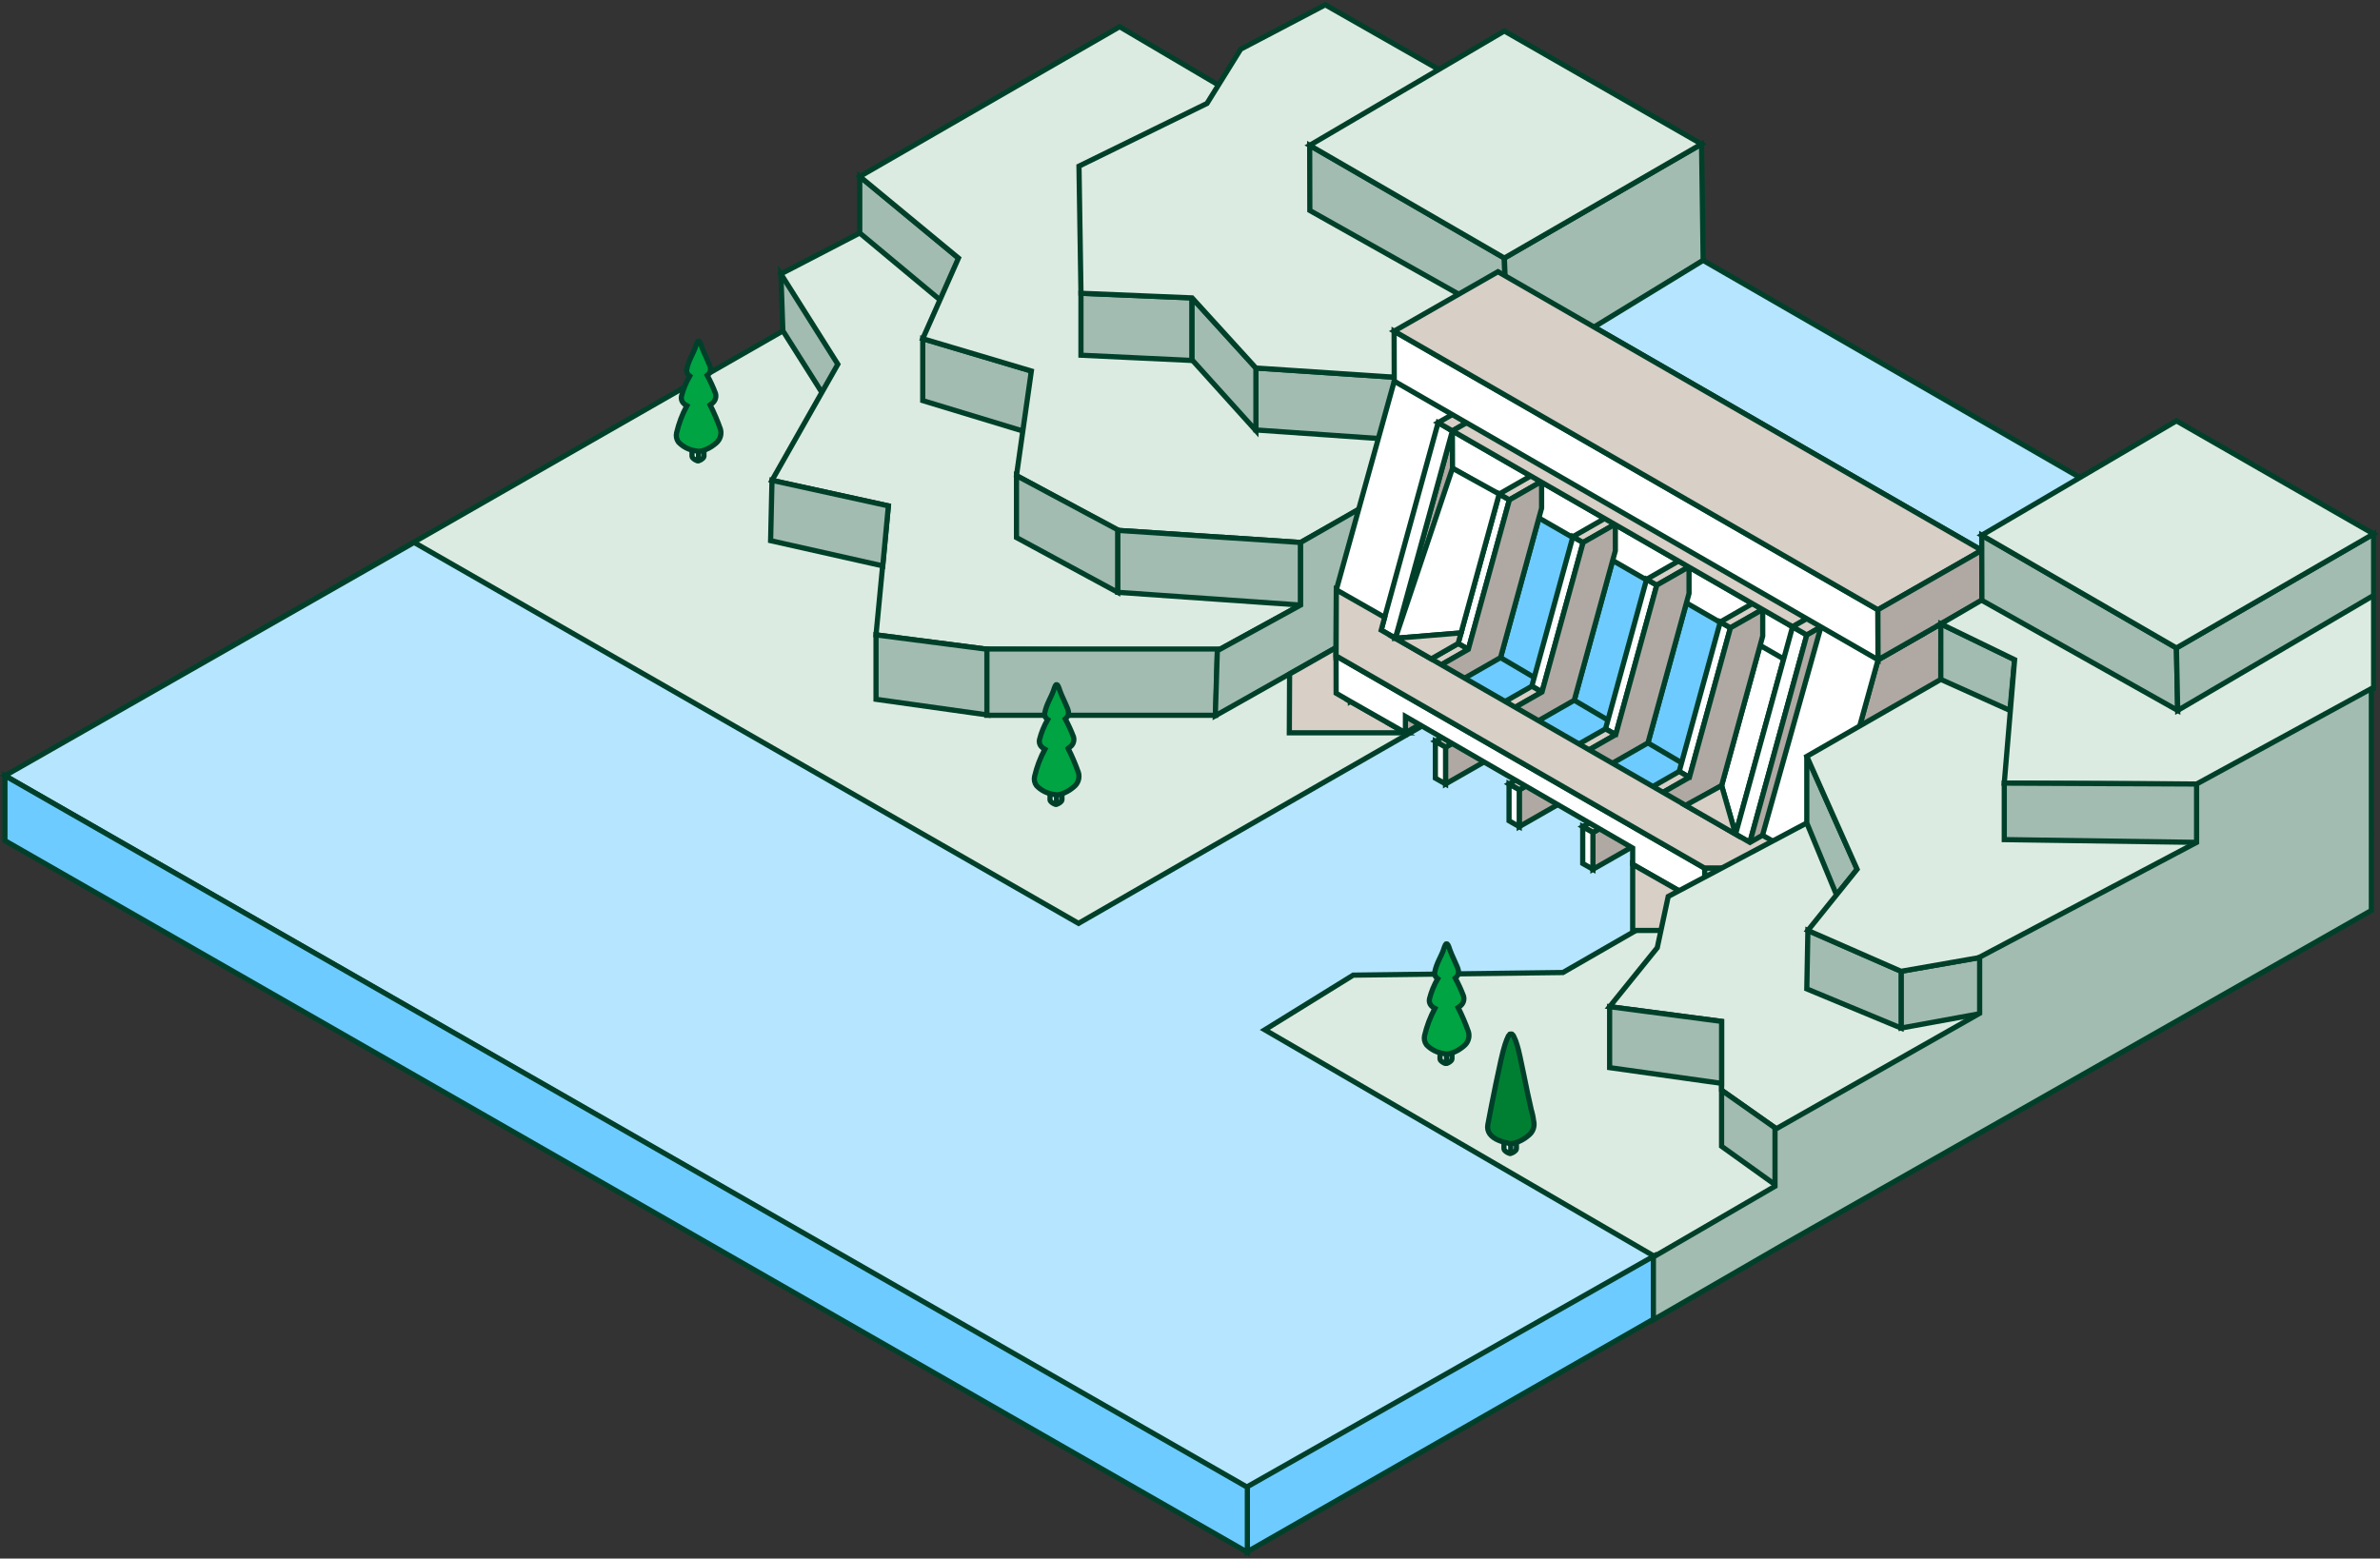 <svg width="229" height="150" viewBox="0 0 229 150" fill="none" xmlns="http://www.w3.org/2000/svg">
<rect x="0" y="0" width="229" height="150" fill="#333333" stroke="none"/>
<g id="Group 47">
<path id="Vector" d="M227.827 81.554L204.719 94.897L126.932 139.444L7.219 70.842L107.728 13.297L127.773 24.703L168.152 47.61L188.538 59.235L227.827 81.554Z" fill="#DCEBE1" stroke="#00402A" stroke-width="0.5" stroke-linecap="round" stroke-line="round"/>
<path id="Vector_2" d="M150.558 61.995C150.15 62.226 117.706 80.823 103.775 88.866L39.842 52.203L0.474 74.653L120.017 143.242L159.301 120.98L121.699 99.111L130.204 93.849L150.383 93.597L177.926 77.73C168.942 72.558 181.077 79.576 150.558 61.995Z" fill="#B6E5FF" stroke="#00402A" stroke-width="0.5" stroke-linecap="round" stroke-line="round"/>
<path id="Vector_3" d="M187.332 83.446V84.809C187.332 84.888 187.192 85.033 187.019 85.132C186.847 85.23 186.707 85.247 186.707 85.168V83.804L187.332 83.446Z" fill="#FFFAF6" stroke="#00402A" stroke-width="0.5" stroke-linecap="round" stroke-line="round"/>
<path id="Vector_4" d="M186.808 83.804V85.168C186.808 85.247 186.667 85.23 186.494 85.132C186.322 85.033 186.182 84.888 186.182 84.809V83.446L186.808 83.804Z" fill="#FFFAF6" stroke="#00402A" stroke-width="0.5" stroke-linecap="round" stroke-line="round"/>
<path id="Vector_5" d="M184.696 82.544C184.908 81.632 185.241 80.752 185.685 79.926C185.543 79.852 185.417 79.75 185.315 79.627C185.244 79.539 185.196 79.437 185.17 79.327C185.145 79.217 185.145 79.103 185.172 78.994C185.343 78.318 185.608 77.669 185.959 77.066C185.89 77.017 185.828 76.958 185.776 76.89C185.728 76.821 185.694 76.743 185.678 76.661C185.66 76.578 185.661 76.493 185.679 76.411C185.83 75.594 186.318 74.871 186.515 74.273L186.53 74.228C186.573 74.085 186.627 73.945 186.691 73.809L186.739 73.754L186.773 73.712C186.794 73.707 186.814 73.706 186.835 73.706C186.848 73.707 186.862 73.71 186.873 73.717C186.901 73.741 186.926 73.77 186.944 73.803C187.021 73.953 187.081 74.11 187.124 74.273C187.267 74.715 187.904 75.979 187.933 76.213C187.97 76.347 187.967 76.488 187.926 76.62C187.883 76.752 187.802 76.869 187.693 76.957C187.678 76.969 187.661 76.983 187.646 76.996C187.948 77.557 188.215 78.136 188.442 78.731C188.494 78.911 188.488 79.102 188.426 79.278C188.364 79.455 188.247 79.608 188.094 79.716C188.045 79.754 187.994 79.792 187.936 79.832C187.932 79.835 187.926 79.837 187.922 79.84C188.303 80.598 188.635 81.379 188.917 82.178C188.986 82.425 188.98 82.686 188.901 82.929C188.821 83.173 188.671 83.388 188.469 83.547C188.407 83.599 188.339 83.652 188.265 83.707C187.994 83.916 187.69 84.081 187.366 84.196C187.233 84.249 187.095 84.285 186.954 84.303C186.928 84.303 186.885 84.303 186.832 84.303C186.779 84.303 186.747 84.303 186.723 84.303C186.674 84.295 186.618 84.284 186.55 84.27C185.914 84.185 185.324 83.887 184.882 83.426C184.789 83.3 184.725 83.156 184.693 83.004C184.662 82.852 184.662 82.695 184.696 82.544Z" fill="#00A443" stroke="#00402A" stroke-width="0.5" stroke-linecap="round" stroke-line="round"/>
<path id="Vector_6" d="M108.577 42.488V43.907C108.577 43.989 108.433 44.139 108.251 44.24C108.069 44.34 107.925 44.359 107.925 44.277V42.862L108.577 42.488Z" fill="#FFFAF6" stroke="#00402A" stroke-width="0.5" stroke-linecap="round" stroke-line="round"/>
<path id="Vector_7" d="M108.032 42.862V44.282C108.032 44.364 107.885 44.347 107.706 44.244C107.526 44.141 107.38 43.991 107.38 43.911V42.491L108.032 42.862Z" fill="#FFFAF6" stroke="#00402A" stroke-width="0.5" stroke-linecap="round" stroke-line="round"/>
<path id="Vector_8" d="M105.832 41.549C106.125 39.981 107.078 35.077 107.461 33.926C107.47 33.901 107.479 33.872 107.489 33.84C107.574 33.565 107.679 33.296 107.804 33.037L107.893 32.931L107.961 32.85C108 32.842 108.04 32.838 108.081 32.839C108.106 32.84 108.132 32.847 108.154 32.86C108.21 32.906 108.258 32.962 108.294 33.025C108.441 33.312 108.559 33.614 108.644 33.925C108.927 34.773 109.578 38.391 109.976 40.017L109.97 40.035C110.091 40.402 110.176 40.781 110.223 41.165C110.295 41.422 110.289 41.694 110.206 41.948C110.123 42.202 109.966 42.425 109.755 42.591C109.691 42.646 109.621 42.701 109.544 42.759C109.261 42.976 108.944 43.148 108.607 43.267C108.469 43.323 108.325 43.361 108.178 43.379C108.151 43.379 108.107 43.379 108.051 43.379C107.995 43.379 107.962 43.379 107.937 43.379C107.889 43.37 107.829 43.359 107.759 43.345C107.3 43.25 106.424 43.023 106.018 42.465C105.924 42.334 105.859 42.184 105.827 42.027C105.795 41.869 105.796 41.706 105.832 41.549Z" fill="#007F33" stroke="#00402A" stroke-width="0.5" stroke-linecap="round" stroke-line="round"/>
<path id="Vector_9" d="M164.883 91.204V92.624C164.883 92.706 164.74 92.856 164.557 92.959C164.376 93.062 164.231 93.079 164.231 92.997V91.577L164.883 91.204Z" fill="#FFFAF6" stroke="#00402A" stroke-width="0.5" stroke-linecap="round" stroke-line="round"/>
<path id="Vector_10" d="M164.338 91.577V92.997C164.338 93.079 164.193 93.063 164.012 92.96C163.831 92.857 163.686 92.707 163.686 92.624V91.205L164.338 91.577Z" fill="#FFFAF6" stroke="#00402A" stroke-width="0.5" stroke-linecap="round" stroke-line="round"/>
<path id="Vector_11" d="M162.138 90.265C162.43 88.697 163.384 83.792 163.767 82.642C163.776 82.616 163.785 82.588 163.795 82.556C163.879 82.281 163.985 82.012 164.111 81.753L164.199 81.646L164.267 81.566C164.305 81.557 164.346 81.553 164.386 81.555C164.411 81.556 164.438 81.563 164.46 81.576C164.518 81.622 164.566 81.677 164.602 81.74C164.749 82.028 164.867 82.331 164.951 82.643C165.236 83.491 165.886 87.109 166.284 88.735L166.278 88.752C166.399 89.12 166.484 89.499 166.531 89.883C166.602 90.14 166.596 90.412 166.514 90.666C166.43 90.919 166.273 91.143 166.063 91.309C165.999 91.363 165.93 91.419 165.852 91.476C165.569 91.694 165.252 91.865 164.914 91.985C164.777 92.041 164.631 92.078 164.484 92.096C164.457 92.096 164.413 92.096 164.357 92.096C164.301 92.096 164.267 92.096 164.243 92.096C164.195 92.088 164.134 92.076 164.063 92.062C163.605 91.967 162.729 91.741 162.324 91.183C162.229 91.051 162.164 90.902 162.132 90.744C162.1 90.585 162.101 90.422 162.138 90.265Z" fill="#007F33" stroke="#00402A" stroke-width="0.5" stroke-linecap="round" stroke-line="round"/>
<path id="Vector_12" d="M159.121 120.894V126.945L120.019 149.337V143.082L159.121 120.894Z" fill="#6ECBFF" stroke="#00402A" stroke-width="0.5" stroke-linecap="round" stroke-line="round"/>
<path id="Vector_13" d="M0.474 74.652V80.907L120.018 149.391V143.136L0.474 74.652Z" fill="#6ECBFF" stroke="#00402A" stroke-width="0.5" stroke-linecap="round" stroke-line="round"/>
<path id="Vector_14" d="M75.138 26.361L75.326 31.831L80.492 40.003L80.625 34.2L75.138 26.361Z" fill="#A2BCB1" stroke="#00402A" stroke-width="0.5" stroke-linecap="round" stroke-line="round"/>
<path id="Vector_15" d="M129.924 55.608L117.13 62.627L95.061 62.495L84.289 61.102L85.478 48.687L74.28 46.232L80.614 35.055L75.135 26.36L82.723 22.424L162.647 36.502L129.924 55.608Z" fill="#DCEBE1" stroke="#00402A" stroke-width="0.5" stroke-linecap="round" stroke-line="round"/>
<path id="Vector_16" d="M82.723 16.985V22.425L92.22 30.34V24.839L82.723 16.985Z" fill="#A2BCB1" stroke="#00402A" stroke-width="0.5" stroke-linecap="round" stroke-line="round"/>
<path id="Vector_17" d="M88.785 32.596V38.556L99.233 41.728V35.706L88.785 32.596Z" fill="#A2BCB1" stroke="#00402A" stroke-width="0.5" stroke-linecap="round" stroke-line="round"/>
<path id="Vector_18" d="M125.142 52.21L107.538 51.044L97.803 45.772L99.235 35.706L88.786 32.596L92.222 24.838L82.723 16.985L107.728 2.57L159.258 32.959L125.142 52.21Z" fill="#DCEBE1" stroke="#00402A" stroke-width="0.5" stroke-linecap="round" stroke-line="round"/>
<path id="Vector_19" d="M107.539 51.044V57.005L125.143 58.232V52.21L107.539 51.044Z" fill="#A2BCB1" stroke="#00402A" stroke-width="0.5" stroke-linecap="round" stroke-line="round"/>
<path id="Vector_20" d="M120.842 35.42V41.38L138.446 42.608V36.586L120.842 35.42Z" fill="#A2BCB1" stroke="#00402A" stroke-width="0.5" stroke-linecap="round" stroke-line="round"/>
<path id="Vector_21" d="M104.008 28.227V34.186L114.696 34.691V28.669L104.008 28.227Z" fill="#A2BCB1" stroke="#00402A" stroke-width="0.5" stroke-linecap="round" stroke-line="round"/>
<path id="Vector_22" d="M114.697 28.669V34.63L120.841 41.441V35.42L114.697 28.669Z" fill="#A2BCB1" stroke="#00402A" stroke-width="0.5" stroke-linecap="round" stroke-line="round"/>
<path id="Vector_23" d="M97.804 45.773V51.733L107.539 57.004V50.983L97.804 45.773Z" fill="#A2BCB1" stroke="#00402A" stroke-width="0.5" stroke-linecap="round" stroke-line="round"/>
<path id="Vector_24" d="M119.374 4.733L116.136 9.955L103.818 15.991L104.01 28.225L114.699 28.669L120.843 35.419L138.447 36.586L164.043 37.62L147.988 12.124L127.516 0.461L119.374 4.733Z" fill="#DCEBE1" stroke="#00402A" stroke-width="0.5" stroke-linecap="round" stroke-line="round"/>
<path id="Vector_25" d="M126.015 13.991L126.03 20.258L144.869 30.85L144.747 24.838L126.015 13.991Z" fill="#A2BCB1" stroke="#00402A" stroke-width="0.5" stroke-linecap="round" stroke-line="round"/>
<path id="Vector_26" d="M145.231 36.751L163.876 25.059L163.721 13.862L144.746 24.835L145.231 36.751Z" fill="#A2BCB1" stroke="#00402A" stroke-width="0.5" stroke-linecap="round" stroke-line="round"/>
<path id="Vector_27" d="M163.72 13.862L144.747 24.837L126.015 13.989L144.745 2.982L163.72 13.862Z" fill="#DCEBE1" stroke="#00402A" stroke-width="0.5" stroke-linecap="round" stroke-line="round"/>
<path id="Vector_28" d="M84.289 61.102V67.301L95.061 68.814V62.495L84.289 61.102Z" fill="#A2BCB1" stroke="#00402A" stroke-width="0.5" stroke-linecap="round" stroke-line="round"/>
<path id="Vector_29" d="M74.28 46.231L74.147 52.035L84.939 54.461L85.478 48.687L74.28 46.231Z" fill="#A2BCB1" stroke="#00402A" stroke-width="0.5" stroke-linecap="round" stroke-line="round"/>
<path id="Vector_30" d="M94.958 62.462V68.84H116.97L117.141 62.462H94.958Z" fill="#A2BCB1" stroke="#00402A" stroke-width="0.5" stroke-linecap="round" stroke-line="round"/>
<path id="Vector_31" d="M130.924 48.896L125.142 52.21V58.231L117.13 62.627L116.935 68.887L128.586 62.307L128.813 56.571L134.139 54.163L130.924 48.896Z" fill="#A2BCB1" stroke="#00402A" stroke-width="0.5" stroke-linecap="round" stroke-line="round"/>
<path id="Vector_32" d="M139.088 56.583L147.054 58.892L174.589 73.683L172.473 83.189L156.839 76.903L132.89 63.23L136.256 58.764L139.088 56.583Z" fill="#6ECBFF" stroke="#00402A" stroke-width="0.5" stroke-linecap="round" stroke-line="round"/>
<path id="Vector_33" d="M147.733 28.227V30.301L190.683 55.043V52.968L147.733 28.227Z" fill="#664E4C"/>
<path id="Vector_34" d="M144.381 63.289L138.616 62.54L144.096 42.577L148.333 48.899L144.381 63.289Z" fill="#6ECBFF" stroke="#00402A" stroke-width="0.5" stroke-linecap="round" stroke-line="round"/>
<path id="Vector_35" d="M158.561 71.499L162.751 73.97L167.314 59.928L162.514 57.109L158.561 71.499Z" fill="#6ECBFF" stroke="#00402A" stroke-width="0.5" stroke-linecap="round" stroke-line="round"/>
<path id="Vector_36" d="M151.472 67.393L155.661 69.864L160.225 55.821L155.425 53.003L151.472 67.393Z" fill="#6ECBFF" stroke="#00402A" stroke-width="0.5" stroke-linecap="round" stroke-line="round"/>
<path id="Vector_37" d="M144.381 63.289L148.571 65.76L153.136 51.717L148.335 48.897L144.381 63.289Z" fill="#6ECBFF" stroke="#00402A" stroke-width="0.5" stroke-linecap="round" stroke-line="round"/>
<path id="Vector_38" d="M165.65 75.605L166.992 80.283L172.475 60.32L169.601 61.214L165.65 75.605Z" fill="white" stroke="#00402A" stroke-width="0.5" stroke-linecap="round" stroke-line="round"/>
<path id="Vector_39" d="M153.375 31.474C153.375 31.474 159.195 34.835 190.683 52.968L201.496 46.747L166.247 26.426L163.873 25.059L153.375 31.474Z" fill="#B6E5FF" stroke="#00402A" stroke-width="0.5" stroke-linecap="round" stroke-line="round"/>
<path id="Vector_40" d="M175.142 84.769V83.557L180.701 63.499L190.695 57.781L187.383 77.717L175.142 84.769Z" fill="#B0A9A3" stroke="#00402A" stroke-width="0.5" stroke-linecap="round" stroke-line="round"/>
<path id="Vector_41" d="M135.228 70.525L129.643 67.342L130.171 64.234L130.58 61.825L130.706 61.101C130.366 61.294 129.874 61.576 129.308 61.893C128.401 62.411 127.306 63.033 126.355 63.578C125.115 64.283 124.114 64.852 124.082 64.87L124.057 70.524L135.228 70.525Z" fill="#D8CFC7" stroke="#00402A" stroke-width="0.5" stroke-linecap="round" stroke-line="round"/>
<path id="Vector_42" d="M156.363 78.355L153.268 80.121V83.662C157.067 81.487 155.655 82.294 159.459 80.122L156.363 78.355Z" fill="#B0A9A3" stroke="#00402A" stroke-width="0.5" stroke-linecap="round" stroke-line="round"/>
<path id="Vector_43" d="M156.361 78.35L155.385 77.784L152.292 79.555L153.271 80.118L156.361 78.35Z" fill="#D8CFC7" stroke="#00402A" stroke-width="0.5" stroke-linecap="round" stroke-line="round"/>
<path id="Vector_44" d="M152.288 79.562L153.268 80.12V83.66L152.288 83.102V79.562Z" fill="white" stroke="#00402A" stroke-width="0.5" stroke-linecap="round" stroke-line="round"/>
<path id="Vector_45" d="M149.274 74.249L146.18 76.017V79.557C149.979 77.382 148.566 78.189 152.369 76.017L149.274 74.249Z" fill="#B0A9A3" stroke="#00402A" stroke-width="0.5" stroke-linecap="round" stroke-line="round"/>
<path id="Vector_46" d="M149.273 74.246L148.295 73.683L145.202 75.453L146.18 76.016L149.273 74.246Z" fill="#D8CFC7" stroke="#00402A" stroke-width="0.5" stroke-linecap="round" stroke-line="round"/>
<path id="Vector_47" d="M145.198 75.456L146.179 76.014V79.554L145.198 78.996V75.456Z" fill="white" stroke="#00402A" stroke-width="0.5" stroke-linecap="round" stroke-line="round"/>
<path id="Vector_48" d="M142.185 70.142L139.089 71.909V75.449C142.888 73.274 141.476 74.081 145.28 71.909L142.185 70.142Z" fill="#B0A9A3" stroke="#00402A" stroke-width="0.5" stroke-linecap="round" stroke-line="round"/>
<path id="Vector_49" d="M142.182 70.139L141.203 69.575L138.11 71.346L139.089 71.909L142.182 70.139Z" fill="#D8CFC7" stroke="#00402A" stroke-width="0.5" stroke-linecap="round" stroke-line="round"/>
<path id="Vector_50" d="M138.108 71.351L139.089 71.909V75.449L138.108 74.891V71.351Z" fill="white" stroke="#00402A" stroke-width="0.5" stroke-linecap="round" stroke-line="round"/>
<path id="Vector_51" d="M134.263 61.428L139.746 41.465L144.085 38.982L148.428 36.497L148.438 40.09L144.095 42.575L138.616 62.54L134.274 65.025L129.934 67.509L129.924 63.912L134.263 61.428Z" fill="#B0A9A3" stroke="#00402A" stroke-width="0.5" stroke-linecap="round" stroke-line="round"/>
<path id="Vector_52" d="M172.476 60.32L139.747 41.466L139.758 45.063L172.486 63.916L172.476 60.32Z" fill="white" stroke="#00402A" stroke-width="0.5" stroke-linecap="round" stroke-line="round"/>
<path id="Vector_53" d="M145.23 48.106L144.252 47.543L140.301 61.931L141.279 62.495L145.23 48.106Z" fill="white" stroke="#00402A" stroke-width="0.5" stroke-linecap="round" stroke-line="round"/>
<path id="Vector_54" d="M144.25 47.545L145.233 48.104L148.323 46.337L147.346 45.773C146.362 46.337 145.374 46.9 144.25 47.545Z" fill="#D8CFC7" stroke="#00402A" stroke-width="0.5" stroke-linecap="round" stroke-line="round"/>
<path id="Vector_55" d="M137.206 63.704L137.218 66.263L138.194 66.833L138.188 64.267L137.206 63.704Z" fill="#828383"/>
<path id="Vector_56" d="M137.206 63.704L138.188 64.265L139.655 63.423L141.279 62.493L140.303 61.932L138.679 62.861L137.206 63.704Z" fill="#D8CFC7" stroke="#00402A" stroke-width="0.5" stroke-linecap="round" stroke-line="round"/>
<path id="Vector_57" d="M138.188 64.266L138.194 66.831C144.245 63.363 139.08 66.326 144.382 63.286L148.331 48.9V46.334H148.323L145.233 48.107L141.279 62.493C139.286 63.634 139.991 63.23 138.188 64.266Z" fill="#B0A9A3" stroke="#00402A" stroke-width="0.5" stroke-linecap="round" stroke-line="round"/>
<path id="Vector_58" d="M152.32 52.212L151.342 51.648L147.39 66.037L148.369 66.601L152.32 52.212Z" fill="white" stroke="#00402A" stroke-width="0.5" stroke-linecap="round" stroke-line="round"/>
<path id="Vector_59" d="M151.341 51.652L152.325 52.211L155.413 50.444L154.436 49.879C153.454 50.443 152.463 51.007 151.341 51.652Z" fill="#D8CFC7" stroke="#00402A" stroke-width="0.5" stroke-linecap="round" stroke-line="round"/>
<path id="Vector_60" d="M144.302 67.807L144.309 70.372L145.284 70.934L145.278 68.375L144.302 67.807Z" fill="#828383"/>
<path id="Vector_61" d="M144.302 67.806L145.278 68.376L146.763 67.521L148.369 66.604L147.394 66.042L145.788 66.96L144.302 67.806Z" fill="#D8CFC7" stroke="#00402A" stroke-width="0.5" stroke-linecap="round" stroke-line="round"/>
<path id="Vector_62" d="M145.278 68.366C145.278 68.376 145.285 70.921 145.285 70.932C149.074 68.759 147.778 69.501 151.474 67.393L155.427 53.001V50.435L155.415 50.441L152.323 52.207V52.214L148.369 66.6L145.278 68.366Z" fill="#B0A9A3" stroke="#00402A" stroke-width="0.5" stroke-linecap="round" stroke-line="round"/>
<path id="Vector_63" d="M159.413 56.317L158.434 55.754L154.483 70.142L155.462 70.706L159.413 56.317Z" fill="white" stroke="#00402A" stroke-width="0.5" stroke-linecap="round" stroke-line="round"/>
<path id="Vector_64" d="M158.431 55.756L159.415 56.315L162.503 54.548L161.526 53.983C160.542 54.55 159.558 55.113 158.431 55.756Z" fill="#D8CFC7" stroke="#00402A" stroke-width="0.5" stroke-linecap="round" stroke-line="round"/>
<path id="Vector_65" d="M151.391 71.911L151.397 74.477L152.373 75.038L152.367 72.473L151.391 71.911Z" fill="#828383"/>
<path id="Vector_66" d="M151.391 71.912L152.367 72.473L153.871 71.612L155.457 70.709L154.481 70.147L152.895 71.05L151.391 71.912Z" fill="#D8CFC7" stroke="#00402A" stroke-width="0.5" stroke-linecap="round" stroke-line="round"/>
<path id="Vector_67" d="M152.367 72.473L152.373 75.038C156.969 72.404 155.503 73.241 158.562 71.499L162.517 57.108V54.542L162.503 54.548L159.413 56.314L155.465 70.705H155.457C153.511 71.817 154.216 71.414 152.367 72.473Z" fill="#B0A9A3" stroke="#00402A" stroke-width="0.5" stroke-linecap="round" stroke-line="round"/>
<path id="Vector_68" d="M166.501 60.423L165.522 59.859L161.57 74.248L162.548 74.811L166.501 60.423Z" fill="white" stroke="#00402A" stroke-width="0.5" stroke-linecap="round" stroke-line="round"/>
<path id="Vector_69" d="M165.52 59.861L166.503 60.421L169.594 58.653L168.616 58.088C167.633 58.653 166.645 59.218 165.52 59.861Z" fill="#D8CFC7" stroke="#00402A" stroke-width="0.5" stroke-linecap="round" stroke-line="round"/>
<path id="Vector_70" d="M158.48 76.018L158.487 78.583L159.463 79.145L159.456 76.579L158.48 76.018Z" fill="#828383"/>
<path id="Vector_71" d="M158.48 76.018L159.456 76.579L160.98 75.712V75.706L162.548 74.813L161.572 74.243L160.004 75.142L158.48 76.018Z" fill="#D8CFC7" stroke="#00402A" stroke-width="0.5" stroke-linecap="round" stroke-line="round"/>
<path id="Vector_72" d="M159.458 76.579L159.463 79.145C165.241 75.832 160.01 78.828 165.651 75.606L169.606 61.214V58.648L169.594 58.655L166.502 60.421L162.554 74.813H162.548C160.624 75.916 161.328 75.513 159.458 76.579Z" fill="#B0A9A3" stroke="#00402A" stroke-width="0.5" stroke-linecap="round" stroke-line="round"/>
<path id="Vector_73" d="M128.555 63.123L134.139 59.934L139.942 40.174L143.961 37.485L142.746 31.831L138.402 34.315L134.153 36.685L128.579 56.763L128.555 63.123Z" fill="white" stroke="#00402A" stroke-width="0.5" stroke-linecap="round" stroke-line="round"/>
<path id="Vector_74" d="M139.747 41.466L138.374 40.675L132.892 60.638L134.264 61.429L139.747 41.466Z" fill="white" stroke="#00402A" stroke-width="0.5" stroke-linecap="round" stroke-line="round"/>
<path id="Vector_75" d="M142.714 38.191L147.057 35.706L148.428 36.497L144.086 38.982L139.747 41.466L138.375 40.675L142.714 38.191Z" fill="#D8CFC7" stroke="#00402A" stroke-width="0.5" stroke-linecap="round" stroke-line="round"/>
<path id="Vector_76" d="M176.694 57.906L143.965 39.052L139.748 41.467L172.476 60.321L176.694 57.906Z" fill="#D8CFC7" stroke="#00402A" stroke-width="0.5" stroke-linecap="round" stroke-line="round"/>
<path id="Vector_77" d="M172.476 60.321L172.486 63.918L176.705 61.503L176.693 57.906L172.476 60.321Z" fill="#A5A6A6"/>
<path id="Vector_78" d="M182.528 56.139L147.055 35.708L147.067 39.305L182.54 59.736L182.528 56.139Z" fill="#828383"/>
<path id="Vector_79" d="M186.748 53.724L151.275 33.293L147.057 35.708L182.53 56.138L186.748 53.724Z" fill="#E1E2E2"/>
<path id="Vector_80" d="M182.528 56.138L182.539 59.735L186.757 57.32L186.746 53.724L182.528 56.138Z" fill="#A5A6A6"/>
<path id="Vector_81" d="M173.848 61.111L172.477 60.32L166.994 80.283L168.367 81.074L173.848 61.111Z" fill="white" stroke="#00402A" stroke-width="0.5" stroke-linecap="round" stroke-line="round"/>
<path id="Vector_82" d="M176.817 57.837L181.159 55.352L182.531 56.142L178.188 58.628L173.849 61.111L172.478 60.321L176.817 57.837Z" fill="#D8CFC7" stroke="#00402A" stroke-width="0.5" stroke-linecap="round" stroke-line="round"/>
<path id="Vector_83" d="M168.367 81.073L173.849 61.111L178.189 58.627L182.531 56.142L182.541 59.735L178.198 62.22L172.719 82.185L168.377 84.67L164.037 87.154L164.028 83.557L168.367 81.073Z" fill="#B0A9A3" stroke="#00402A" stroke-width="0.5" stroke-linecap="round" stroke-line="round"/>
<path id="Vector_84" d="M170.422 82.767L175.145 83.554L180.705 63.499L185.049 61.009L183.754 55.45L179.409 57.934L175.21 60.333L169.588 80.383L170.422 82.767Z" fill="white" stroke="#00402A" stroke-width="0.5" stroke-linecap="round" stroke-line="round"/>
<path id="Vector_85" d="M133.818 69.72L135.228 70.525L136.588 69.739L138.307 68.741L139.516 68.042L138.143 67.249L136.922 67.948L133.818 69.72Z" fill="#B0A9A3" stroke="#00402A" stroke-width="0.5" stroke-linecap="round" stroke-line="round"/>
<path id="Vector_86" d="M128.555 63.123L128.561 66.718L129.934 67.511L133.818 69.72L135.228 70.526V68.953L136.589 69.739L157.094 81.618V83.19C163.63 86.921 162.254 86.136 164.038 87.153L164.027 83.559C162.135 82.466 165.576 84.449 138.307 68.742L136.922 67.949L129.927 63.917V63.91L128.555 63.123Z" fill="white" stroke="#00402A" stroke-width="0.5" stroke-linecap="round" stroke-line="round"/>
<path id="Vector_87" d="M128.555 63.123C131.184 64.63 163.083 83.013 164.027 83.557H175.146L169.586 80.386L168.377 81.073C164.6 78.912 136.368 62.626 132.9 60.645L133.228 59.414L128.579 56.764L128.555 63.123Z" fill="#D8CFC7" stroke="#00402A" stroke-width="0.5" stroke-linecap="round" stroke-line="round"/>
<path id="Vector_88" d="M180.688 58.684L134.139 31.871L134.153 36.685L180.701 63.498L180.688 58.684Z" fill="white" stroke="#00402A" stroke-width="0.5" stroke-linecap="round" stroke-line="round"/>
<path id="Vector_89" d="M190.681 52.964L144.133 26.15L134.139 31.87L180.688 58.684L190.681 52.964Z" fill="#D8CFC7" stroke="#00402A" stroke-width="0.5" stroke-linecap="round" stroke-line="round"/>
<path id="Vector_90" d="M180.688 58.684L180.703 63.499L190.696 57.781L190.681 52.965L180.688 58.684Z" fill="#B0A9A3" stroke="#00402A" stroke-width="0.5" stroke-linecap="round" stroke-line="round"/>
<path id="Vector_91" d="M175.142 83.557V84.769L164.035 87.156L164.025 83.559L175.142 83.557Z" fill="#D8CFC7" stroke="#00402A" stroke-width="0.5" stroke-linecap="round" stroke-line="round"/>
<path id="Vector_92" d="M157.094 83.189V89.549H166.841L175.143 84.769L164.056 87.144C162.268 86.142 163.637 86.92 157.094 83.189Z" fill="#D8CFC7" stroke="#00402A" stroke-width="0.5" stroke-linecap="round" stroke-line="round"/>
<path id="Vector_93" d="M140.58 60.912L134.262 61.429L139.756 45.063L144.249 47.545L140.58 60.912Z" fill="white" stroke="#00402A" stroke-width="0.5" stroke-linecap="round" stroke-line="round"/>
<path id="Vector_94" d="M140.58 60.911L134.262 61.428L135.137 61.931L137.712 63.413L140.3 61.931L140.58 60.911Z" fill="#D8CFC7" stroke="#00402A" stroke-width="0.5" stroke-linecap="round" stroke-line="round"/>
<path id="Vector_95" d="M165.65 75.606L166.992 80.283L162.176 77.507L165.65 75.606Z" fill="#D8CFC7" stroke="#00402A" stroke-width="0.5" stroke-linecap="round" stroke-line="round"/>
<path id="Vector_96" d="M173.847 79.202L160.513 86.278L159.459 91.207L154.876 96.884L165.65 98.304V104.927L171.006 108.701L190.695 97.523L173.847 79.202Z" fill="#DCEBE1" stroke="#00402A" stroke-width="0.5" stroke-linecap="round" stroke-line="round"/>
<path id="Vector_97" d="M182.919 93.477V98.942L190.695 97.522V92.117L182.919 93.477Z" fill="#A2BCB1" stroke="#00402A" stroke-width="0.5" stroke-linecap="round" stroke-line="round"/>
<path id="Vector_98" d="M173.952 89.549L173.847 95.174L182.919 98.941V93.477L173.952 89.549Z" fill="#A2BCB1" stroke="#00402A" stroke-width="0.5" stroke-linecap="round" stroke-line="round"/>
<path id="Vector_99" d="M173.847 72.795V79.203L176.704 86.126L178.689 83.66L173.847 72.795Z" fill="#A2BCB1" stroke="#00402A" stroke-width="0.5" stroke-linecap="round" stroke-line="round"/>
<path id="Vector_100" d="M154.876 96.885V102.751L165.65 104.265V98.302L154.876 96.885Z" fill="#A2BCB1" stroke="#00402A" stroke-width="0.5" stroke-linecap="round" stroke-line="round"/>
<path id="Vector_101" d="M165.648 104.925V110.32L171.005 114.164V108.7L165.648 104.925Z" fill="#A2BCB1" stroke="#00402A" stroke-width="0.5" stroke-linecap="round" stroke-line="round"/>
<path id="Vector_102" d="M186.742 65.386L173.847 72.795L178.687 83.66L173.95 89.549L182.917 93.478L190.695 92.117L227.826 80.12L186.748 61.535L186.742 65.386Z" fill="#DCEBE1" stroke="#00402A" stroke-width="0.5" stroke-linecap="round" stroke-line="round"/>
<path id="Vector_103" d="M186.742 60.046V65.386L193.393 68.373L193.844 63.492L186.742 60.046Z" fill="#A2BCB1" stroke="#00402A" stroke-width="0.5" stroke-linecap="round" stroke-line="round"/>
<path id="Vector_104" d="M186.742 60.046L193.844 63.491L192.847 75.37L211.567 75.459L228.386 66.274V56.779L209.075 47.012L186.742 60.046Z" fill="#DCEBE1" stroke="#00402A" stroke-width="0.5" stroke-linecap="round" stroke-line="round"/>
<path id="Vector_105" d="M190.68 51.513L190.695 57.78L209.534 68.372L209.412 62.36L190.68 51.513Z" fill="#A2BCB1" stroke="#00402A" stroke-width="0.5" stroke-linecap="round" stroke-line="round"/>
<path id="Vector_106" d="M209.534 68.372L228.387 57.302V51.384L209.413 62.357L209.534 68.372Z" fill="#A2BCB1" stroke="#00402A" stroke-width="0.5" stroke-linecap="round" stroke-line="round"/>
<path id="Vector_107" d="M192.847 75.369V80.805L211.567 81.074V75.456L192.847 75.369Z" fill="#A2BCB1" stroke="#00402A" stroke-width="0.5" stroke-linecap="round" stroke-line="round"/>
<path id="Vector_108" d="M228.17 66.273V87.625L171.621 119.775L159.086 127.022V120.971L170.789 114.165V108.701L190.479 97.523V92.117L211.352 81.073V75.456L228.17 66.273Z" fill="#A2BCB1" stroke="#00402A" stroke-width="0.5" stroke-linecap="round" stroke-line="round"/>
<path id="Vector_109" d="M228.385 51.384L209.412 62.36L190.68 51.512L209.413 40.503L228.385 51.384Z" fill="#DCEBE1" stroke="#00402A" stroke-width="0.5" stroke-linecap="round" stroke-line="round"/>
<path id="Vector_110" d="M67.734 42.571V43.935C67.734 44.014 67.594 44.158 67.421 44.257C67.248 44.355 67.108 44.371 67.108 44.293V42.929L67.734 42.571Z" fill="#FFFAF6" stroke="#00402A" stroke-width="0.5" stroke-linecap="round" stroke-line="round"/>
<path id="Vector_111" d="M67.21 42.929V44.293C67.21 44.371 67.071 44.355 66.897 44.257C66.724 44.158 66.585 44.014 66.585 43.935V42.571L67.21 42.929Z" fill="#FFFAF6" stroke="#00402A" stroke-width="0.5" stroke-linecap="round" stroke-line="round"/>
<path id="Vector_112" d="M65.098 41.67C65.31 40.758 65.642 39.878 66.087 39.052C65.945 38.978 65.819 38.876 65.716 38.753C65.646 38.665 65.597 38.562 65.572 38.453C65.547 38.343 65.547 38.229 65.573 38.12C65.744 37.444 66.009 36.795 66.361 36.192C66.291 36.143 66.23 36.083 66.179 36.015C66.13 35.947 66.096 35.868 66.079 35.786C66.062 35.704 66.062 35.619 66.08 35.537C66.231 34.719 66.72 33.997 66.917 33.399L66.931 33.354C66.975 33.211 67.028 33.07 67.093 32.935L67.141 32.88L67.175 32.837C67.195 32.833 67.216 32.831 67.237 32.832C67.25 32.833 67.263 32.836 67.274 32.843C67.304 32.866 67.328 32.895 67.346 32.928C67.422 33.078 67.482 33.236 67.525 33.398C67.669 33.84 68.305 35.104 68.335 35.338C68.372 35.472 68.37 35.613 68.327 35.745C68.284 35.877 68.204 35.994 68.095 36.082C68.081 36.095 68.063 36.108 68.047 36.121C68.35 36.682 68.616 37.261 68.843 37.856C68.895 38.036 68.89 38.227 68.827 38.404C68.765 38.58 68.649 38.733 68.495 38.841C68.447 38.879 68.396 38.917 68.338 38.957C68.334 38.96 68.328 38.962 68.323 38.966C68.705 39.723 69.037 40.504 69.319 41.303C69.388 41.55 69.382 41.811 69.302 42.055C69.222 42.298 69.072 42.513 68.87 42.672C68.809 42.724 68.741 42.778 68.667 42.832C68.395 43.041 68.091 43.206 67.767 43.321C67.635 43.374 67.497 43.41 67.355 43.428C67.329 43.428 67.287 43.428 67.234 43.428C67.18 43.428 67.148 43.428 67.124 43.428C67.076 43.42 67.02 43.409 66.953 43.395C66.315 43.31 65.726 43.013 65.282 42.551C65.191 42.425 65.127 42.282 65.095 42.13C65.063 41.978 65.064 41.821 65.098 41.67Z" fill="#00A443" stroke="#00402A" stroke-width="0.5" stroke-linecap="round" stroke-line="round"/>
<path id="Vector_113" d="M139.706 100.576V101.939C139.706 102.018 139.566 102.162 139.393 102.261C139.221 102.36 139.081 102.376 139.081 102.298V100.934L139.706 100.576Z" fill="#FFFAF6" stroke="#00402A" stroke-width="0.5" stroke-linecap="round" stroke-line="round"/>
<path id="Vector_114" d="M139.181 100.934V102.298C139.181 102.376 139.041 102.36 138.869 102.261C138.696 102.162 138.556 102.018 138.556 101.939V100.576L139.181 100.934Z" fill="#FFFAF6" stroke="#00402A" stroke-width="0.5" stroke-linecap="round" stroke-line="round"/>
<path id="Vector_115" d="M137.069 99.675C137.282 98.763 137.614 97.883 138.059 97.057C137.916 96.983 137.791 96.881 137.689 96.758C137.618 96.67 137.568 96.567 137.543 96.458C137.519 96.348 137.519 96.234 137.545 96.124C137.716 95.449 137.981 94.8 138.333 94.197C138.263 94.148 138.201 94.088 138.151 94.02C138.102 93.952 138.068 93.874 138.052 93.791C138.035 93.709 138.036 93.624 138.055 93.542C138.205 92.724 138.694 92.002 138.891 91.404L138.905 91.359C138.949 91.216 139.003 91.076 139.067 90.94L139.115 90.885L139.149 90.843C139.17 90.838 139.19 90.836 139.211 90.837C139.224 90.837 139.237 90.841 139.249 90.848C139.278 90.872 139.302 90.901 139.32 90.934C139.396 91.084 139.456 91.241 139.5 91.403C139.644 91.846 140.28 93.11 140.309 93.344C140.347 93.478 140.344 93.619 140.301 93.751C140.259 93.883 140.178 94 140.07 94.088C140.055 94.1 140.037 94.114 140.022 94.127C140.325 94.687 140.59 95.267 140.817 95.861C140.87 96.041 140.864 96.232 140.802 96.409C140.739 96.585 140.623 96.738 140.469 96.847C140.422 96.885 140.37 96.923 140.313 96.963C140.308 96.966 140.303 96.968 140.298 96.971C140.679 97.729 141.011 98.51 141.293 99.309C141.362 99.555 141.356 99.817 141.276 100.06C141.196 100.304 141.046 100.518 140.844 100.678C140.782 100.73 140.715 100.783 140.641 100.838C140.369 101.047 140.065 101.212 139.741 101.327C139.609 101.38 139.471 101.416 139.33 101.434C139.304 101.434 139.262 101.434 139.208 101.434C139.154 101.434 139.122 101.434 139.098 101.434C139.05 101.426 138.995 101.415 138.927 101.401C138.29 101.316 137.7 101.018 137.257 100.556C137.164 100.431 137.1 100.287 137.068 100.135C137.036 99.983 137.036 99.826 137.069 99.675Z" fill="#00A443" stroke="#00402A" stroke-width="0.5" stroke-linecap="round" stroke-line="round"/>
<path id="Vector_116" d="M102.181 75.633V76.996C102.181 77.075 102.041 77.219 101.868 77.318C101.696 77.417 101.555 77.433 101.555 77.354V75.991L102.181 75.633Z" fill="#FFFAF6" stroke="#00402A" stroke-width="0.5" stroke-linecap="round" stroke-line="round"/>
<path id="Vector_117" d="M101.657 75.991V77.357C101.657 77.436 101.517 77.419 101.345 77.321C101.172 77.222 101.032 77.078 101.032 76.999V75.635L101.657 75.991Z" fill="#FFFAF6" stroke="#00402A" stroke-width="0.5" stroke-linecap="round" stroke-line="round"/>
<path id="Vector_118" d="M99.544 74.731C99.756 73.82 100.089 72.939 100.533 72.114C100.391 72.039 100.266 71.938 100.163 71.815C100.092 71.727 100.043 71.624 100.018 71.514C99.993 71.404 99.993 71.291 100.019 71.181C100.19 70.505 100.456 69.857 100.807 69.253C100.737 69.204 100.676 69.145 100.625 69.077C100.576 69.008 100.543 68.93 100.526 68.847C100.51 68.765 100.511 68.68 100.529 68.598C100.679 67.781 101.168 67.058 101.365 66.46C101.37 66.447 101.374 66.432 101.379 66.415C101.423 66.272 101.477 66.132 101.541 65.996L101.589 65.941L101.624 65.899C101.644 65.895 101.664 65.893 101.685 65.894C101.698 65.894 101.711 65.898 101.722 65.904C101.752 65.928 101.776 65.957 101.794 65.99C101.87 66.14 101.93 66.297 101.974 66.459C102.117 66.901 102.753 68.165 102.783 68.4C102.82 68.533 102.818 68.675 102.775 68.807C102.733 68.939 102.652 69.056 102.543 69.143C102.529 69.156 102.511 69.169 102.496 69.183C102.798 69.743 103.064 70.323 103.291 70.917C103.343 71.097 103.338 71.288 103.275 71.465C103.213 71.642 103.097 71.795 102.943 71.903C102.895 71.94 102.843 71.979 102.786 72.018C102.782 72.022 102.776 72.023 102.772 72.027C103.153 72.785 103.485 73.566 103.767 74.365C103.836 74.612 103.83 74.873 103.75 75.116C103.67 75.36 103.52 75.574 103.317 75.733C103.256 75.786 103.189 75.839 103.115 75.894C102.843 76.103 102.539 76.268 102.215 76.382C102.083 76.436 101.945 76.472 101.803 76.489C101.778 76.489 101.735 76.489 101.682 76.489C101.628 76.489 101.595 76.489 101.572 76.489C101.524 76.481 101.468 76.471 101.401 76.457C100.763 76.372 100.174 76.074 99.731 75.613C99.638 75.487 99.574 75.344 99.542 75.192C99.51 75.04 99.511 74.883 99.544 74.731Z" fill="#00A443" stroke="#00402A" stroke-width="0.5" stroke-linecap="round" stroke-line="round"/>
<path id="Vector_119" d="M145.907 109.159V110.579C145.907 110.661 145.763 110.812 145.581 110.912C145.399 111.012 145.255 111.032 145.255 110.95V109.53L145.907 109.159Z" fill="#FFFAF6" stroke="#00402A" stroke-width="0.5" stroke-linecap="round" stroke-line="round"/>
<path id="Vector_120" d="M145.361 109.532V110.952C145.361 111.035 145.217 111.018 145.035 110.914C144.854 110.811 144.709 110.662 144.709 110.582V109.162L145.361 109.532Z" fill="#FFFAF6" stroke="#00402A" stroke-width="0.5" stroke-linecap="round" stroke-line="round"/>
<path id="Vector_121" d="M143.162 108.221C143.455 106.653 144.408 101.748 144.791 100.597C144.8 100.572 144.809 100.543 144.819 100.512C144.903 100.236 145.009 99.968 145.134 99.708L145.223 99.602L145.291 99.522C145.33 99.513 145.37 99.51 145.41 99.511C145.436 99.511 145.462 99.518 145.484 99.532H145.486C145.543 99.577 145.59 99.633 145.626 99.695C145.774 99.983 145.891 100.285 145.976 100.596C146.259 101.444 146.911 105.062 147.309 106.688L147.303 106.706C147.424 107.074 147.508 107.452 147.555 107.836C147.627 108.093 147.621 108.366 147.539 108.619C147.455 108.873 147.298 109.096 147.087 109.262C147.024 109.317 146.953 109.372 146.877 109.43C146.594 109.647 146.277 109.819 145.939 109.938C145.802 109.994 145.657 110.032 145.51 110.05C145.483 110.05 145.44 110.05 145.384 110.05C145.328 110.05 145.294 110.05 145.269 110.05C145.222 110.041 145.161 110.03 145.091 110.016C144.632 109.921 143.756 109.694 143.351 109.136C143.256 109.005 143.191 108.856 143.158 108.699C143.125 108.541 143.126 108.378 143.162 108.221Z" fill="#007F33" stroke="#00402A" stroke-width="0.5" stroke-linecap="round" stroke-line="round"/>
</g>
</svg>

